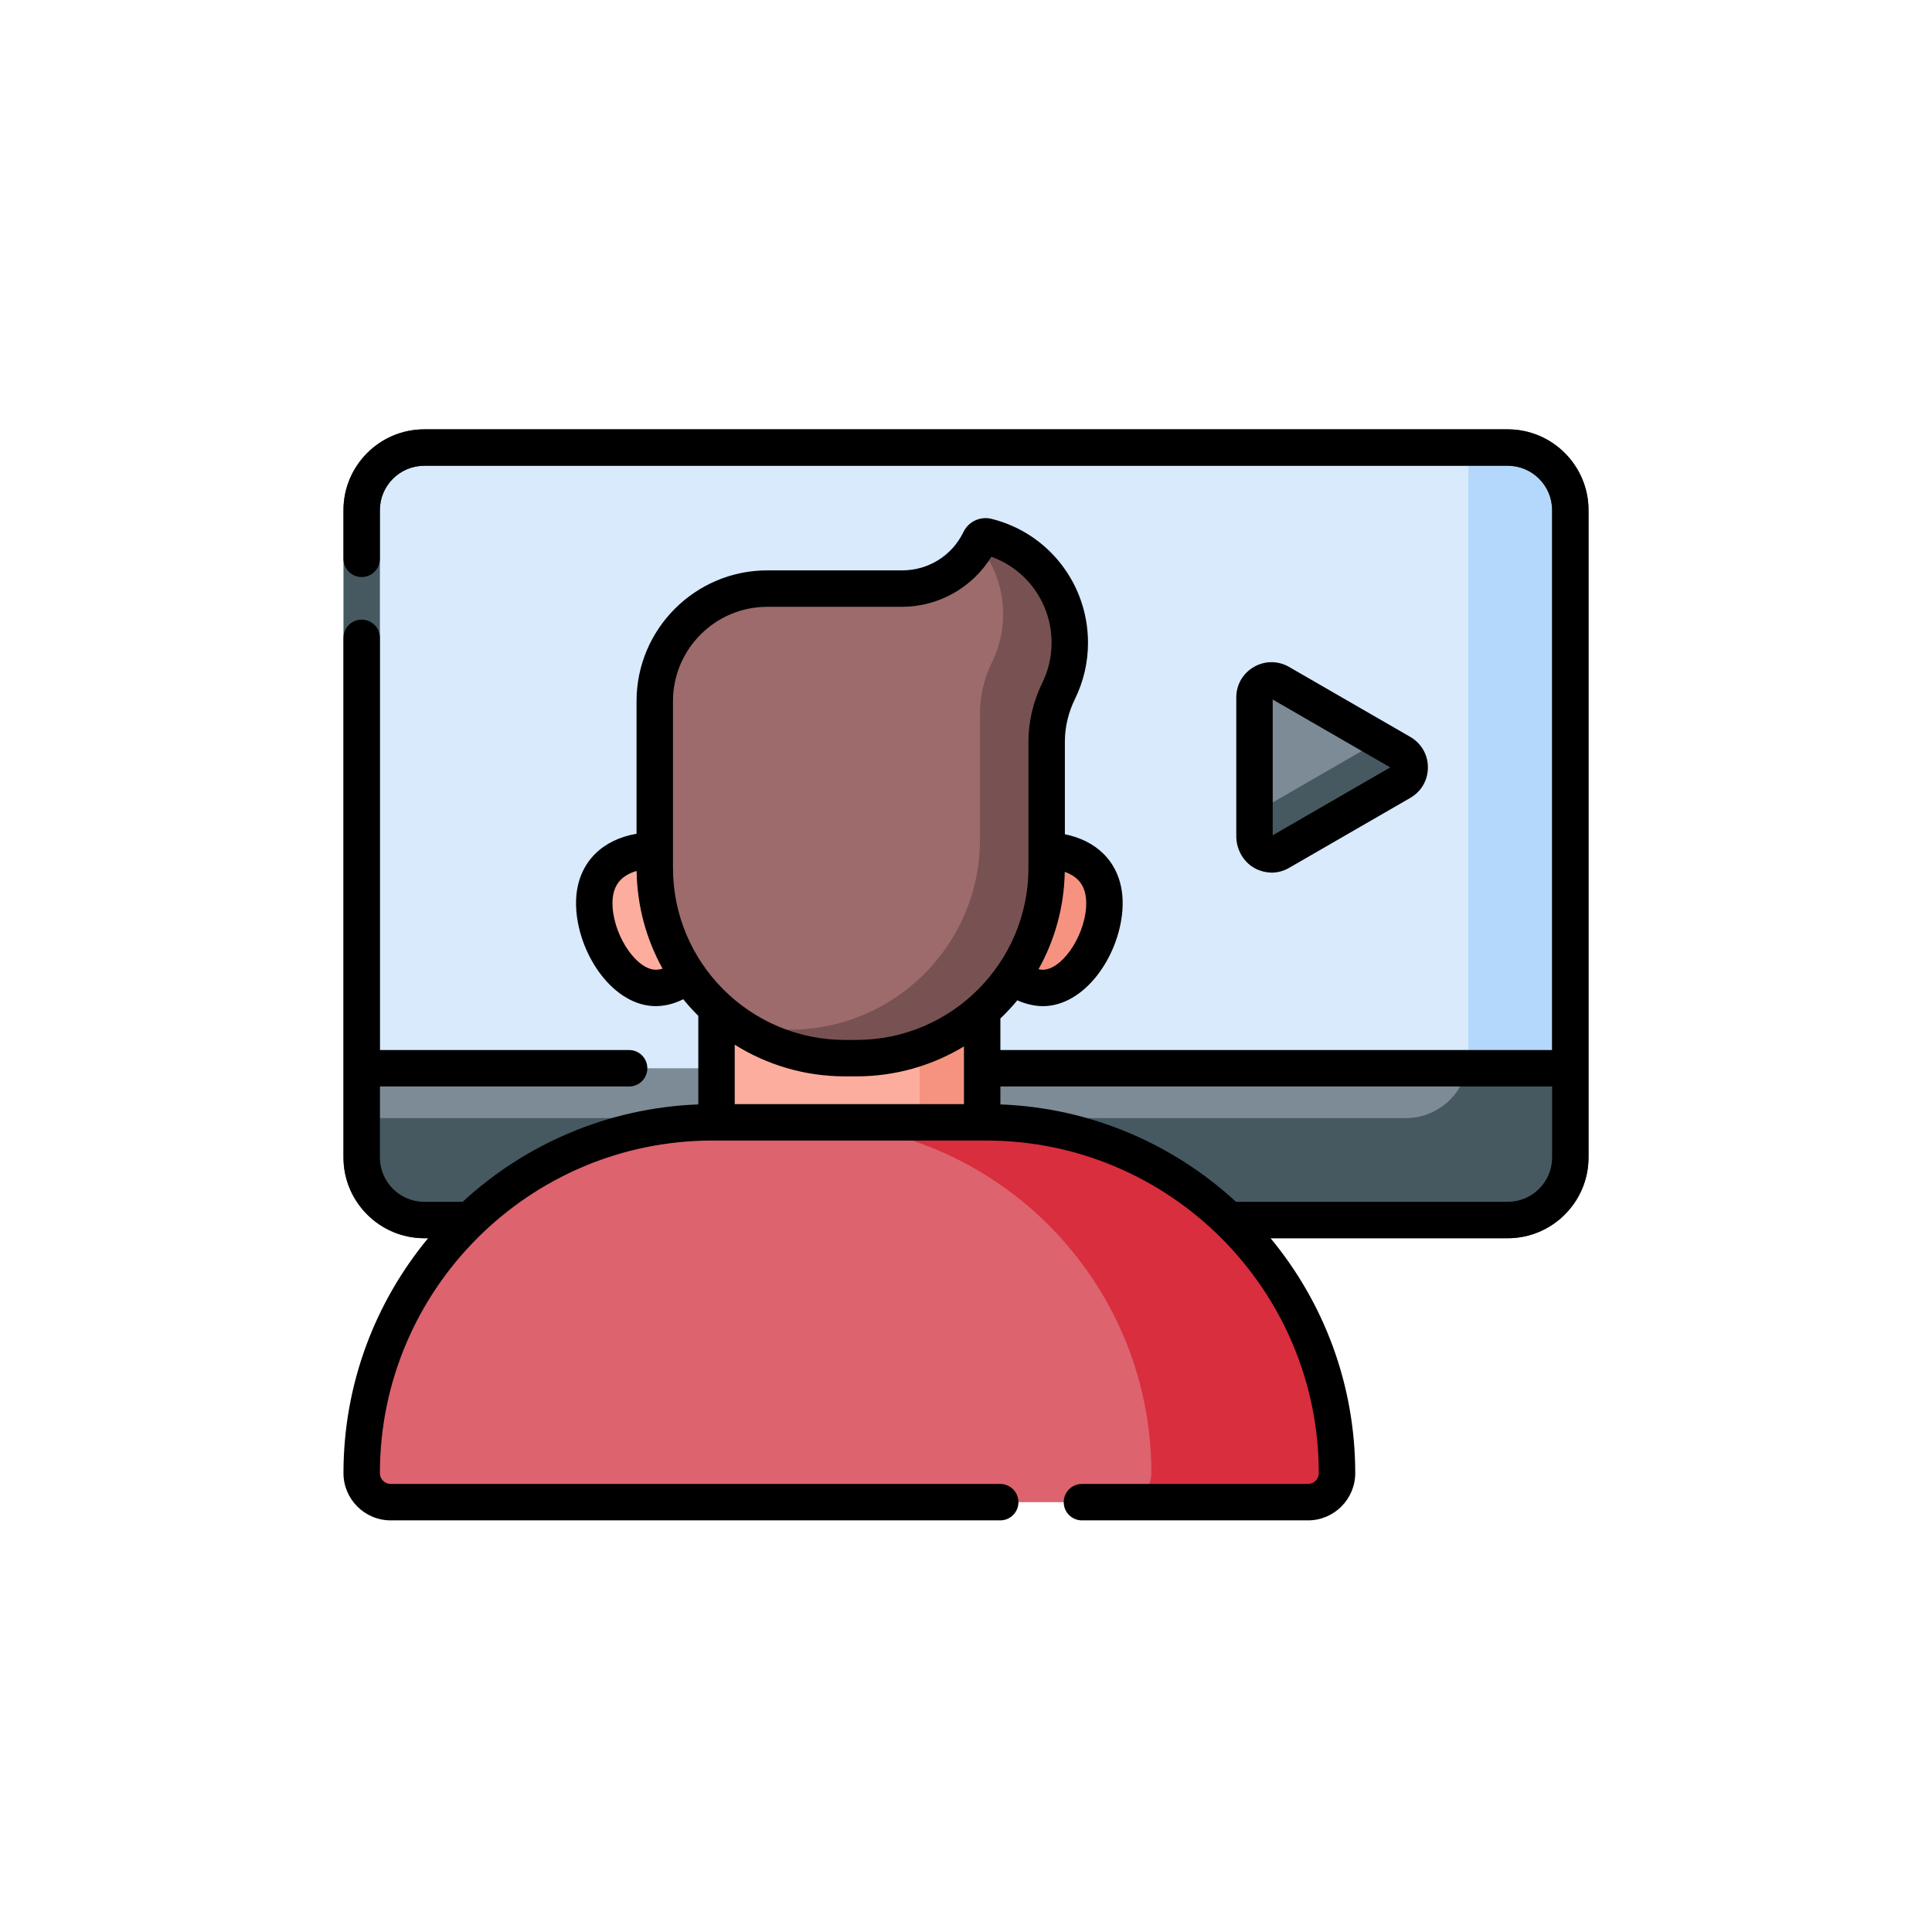 <?xml version="1.0" encoding="UTF-8"?> <svg xmlns="http://www.w3.org/2000/svg" width="90" height="90" viewBox="0 0 90 90" fill="none"> <rect width="90" height="90" rx="10" fill="white"></rect> <g filter="url(#filter0_i)"> <rect x="5" y="5" width="80" height="80" rx="10" fill="white"></rect> </g> <path d="M70.232 56.833H19.768C18.155 56.833 16.849 55.526 16.849 53.914V23.767C16.849 22.155 18.155 20.848 19.768 20.848H70.232C71.844 20.848 73.151 22.155 73.151 23.767V53.914C73.152 55.526 71.845 56.833 70.232 56.833Z" fill="#D8EAFB"></path> <path d="M70.236 20.848H68.404V49.17C68.404 50.78 67.099 52.086 65.489 52.086H16.849V53.918C16.849 55.528 18.154 56.833 19.764 56.833H70.236C71.846 56.833 73.151 55.528 73.151 53.918V23.764C73.152 22.154 71.846 20.848 70.236 20.848Z" fill="#B3D8FB"></path> <path d="M16.849 49.763V53.918C16.849 55.528 18.154 56.833 19.764 56.833H70.236C71.846 56.833 73.151 55.528 73.151 53.918V49.763H16.849Z" fill="#7C8B96"></path> <path d="M68.343 49.763C68.069 51.089 66.895 52.085 65.489 52.085H16.849V53.918C16.849 55.528 18.154 56.833 19.764 56.833H70.236C71.846 56.833 73.151 55.528 73.151 53.918V49.763H68.343Z" fill="#465961"></path> <path d="M70.236 57.681H19.764C17.689 57.681 16 55.993 16 53.918V23.764C16 21.689 17.689 20 19.764 20H70.236C72.311 20 74 21.689 74 23.764V53.918C74 55.993 72.311 57.681 70.236 57.681ZM19.764 21.697C18.624 21.697 17.697 22.624 17.697 23.764V53.918C17.697 55.058 18.624 55.985 19.764 55.985H70.236C71.376 55.985 72.303 55.058 72.303 53.918V23.764C72.303 22.624 71.376 21.697 70.236 21.697H19.764Z" fill="#465961"></path> <path d="M32.456 42.671C32.587 44.437 32.161 45.908 30.673 46.017C29.184 46.127 27.822 44.106 27.692 42.34C27.562 40.574 28.713 39.732 30.202 39.622C31.691 39.512 32.327 40.905 32.456 42.671Z" fill="#FDAD9D"></path> <path d="M46.675 42.671C46.545 44.437 46.971 45.908 48.459 46.017C49.947 46.127 51.31 44.106 51.44 42.34C51.57 40.574 50.419 39.732 48.93 39.622C47.441 39.512 46.806 40.905 46.675 42.671Z" fill="#FDAD9D"></path> <path d="M46.675 42.671C46.545 44.437 46.971 45.908 48.459 46.017C49.947 46.127 51.31 44.106 51.44 42.34C51.57 40.574 50.419 39.732 48.93 39.622C47.441 39.512 46.806 40.905 46.675 42.671Z" fill="#F59380"></path> <path d="M33.378 42.49H45.754V54.149H33.378V42.49Z" fill="#FDAD9D"></path> <path d="M42.841 42.49H45.754V54.149H42.841V42.49Z" fill="#F59380"></path> <path d="M45.982 24.992C45.848 24.959 45.708 25.023 45.648 25.148C44.997 26.491 43.621 27.418 42.028 27.418H35.745C32.849 27.418 30.501 29.766 30.501 32.662V40.432C30.501 45.326 34.469 49.293 39.362 49.293H39.897C44.79 49.293 48.758 45.326 48.758 40.432V34.538C48.758 33.72 48.956 32.917 49.316 32.183C49.648 31.506 49.835 30.746 49.835 29.941C49.835 27.542 48.207 25.545 45.982 24.992Z" fill="#9D6B6B"></path> <path d="M45.982 24.992C45.847 24.959 45.708 25.023 45.648 25.148C45.616 25.213 45.581 25.276 45.547 25.339C46.285 26.223 46.728 27.364 46.728 28.614C46.728 29.418 46.541 30.179 46.209 30.855C45.849 31.59 45.651 32.393 45.651 33.211V39.104C45.651 43.998 41.683 47.965 36.789 47.965H36.255C35.616 47.965 34.993 47.897 34.392 47.768C35.809 48.73 37.52 49.293 39.362 49.293H39.897C44.79 49.293 48.758 45.326 48.758 40.432V34.538C48.758 33.72 48.956 32.917 49.316 32.183C49.648 31.506 49.834 30.746 49.835 29.941C49.835 27.542 48.207 25.545 45.982 24.992Z" fill="#785252"></path> <path d="M45.942 52.283H33.19C24.165 52.283 16.849 59.599 16.849 68.624C16.849 69.371 17.454 69.976 18.201 69.976H60.931C61.678 69.976 62.283 69.371 62.283 68.624C62.283 59.599 54.967 52.283 45.942 52.283Z" fill="#DD636E"></path> <path d="M45.942 52.283H37.294C46.319 52.283 53.636 59.599 53.636 68.624C53.636 69.371 53.03 69.976 52.284 69.976H60.931C61.678 69.976 62.283 69.371 62.283 68.624C62.283 59.599 54.967 52.283 45.942 52.283Z" fill="#D82E3D"></path> <path d="M65.271 35.062L59.629 31.805C59.1 31.5 58.44 31.881 58.44 32.492V39.006C58.44 39.617 59.1 39.998 59.629 39.693L65.271 36.436C65.799 36.13 65.799 35.367 65.271 35.062Z" fill="#7C8B96"></path> <path d="M65.272 35.063L64.287 34.494L58.44 37.87V39.008C58.44 39.618 59.1 39.999 59.628 39.694L65.273 36.435C65.8 36.13 65.8 35.368 65.272 35.063Z" fill="#465961"></path> <path d="M70.236 20H19.764C17.689 20 16 21.689 16 23.764V26.033C16 26.502 16.38 26.881 16.849 26.881C17.317 26.881 17.697 26.502 17.697 26.033V23.764C17.697 22.624 18.624 21.697 19.764 21.697H70.236C71.376 21.697 72.303 22.624 72.303 23.764V48.915H46.602V47.444C46.881 47.177 47.146 46.896 47.392 46.597C47.626 46.71 48.102 46.87 48.578 46.871C50.524 46.871 52.127 44.565 52.286 42.403C52.387 41.035 51.851 40.206 51.383 39.752C50.927 39.308 50.319 39.008 49.606 38.862V34.538C49.606 33.871 49.769 33.185 50.078 32.557C50.479 31.738 50.683 30.858 50.683 29.941C50.683 27.2 48.834 24.826 46.186 24.169C45.666 24.04 45.118 24.295 44.884 24.778C44.349 25.883 43.254 26.57 42.028 26.57H35.745C32.386 26.57 29.653 29.303 29.653 32.662V38.839C28.884 38.973 28.231 39.282 27.748 39.752C27.281 40.206 26.745 41.035 26.846 42.403C27.005 44.565 28.608 46.87 30.554 46.87C30.913 46.866 31.344 46.79 31.829 46.548C32.049 46.819 32.282 47.077 32.53 47.323V51.448C28.304 51.608 24.465 53.3 21.552 55.985H19.764C18.624 55.985 17.697 55.057 17.697 53.918V50.612H29.307C29.776 50.612 30.155 50.232 30.155 49.764C30.155 49.295 29.776 48.915 29.307 48.915H17.697V29.713C17.697 29.244 17.317 28.865 16.849 28.865C16.38 28.865 16 29.244 16 29.713V53.918C16 55.993 17.689 57.681 19.764 57.681H19.942C17.481 60.656 16 64.471 16 68.624C16 69.838 16.987 70.825 18.201 70.825H46.594C47.063 70.825 47.443 70.445 47.443 69.976C47.443 69.508 47.063 69.128 46.594 69.128H18.201C17.923 69.128 17.697 68.902 17.697 68.624C17.697 60.081 24.647 53.131 33.19 53.131H45.942C54.485 53.131 61.435 60.081 61.435 68.624C61.435 68.902 61.209 69.128 60.931 69.128H50.4C49.931 69.128 49.552 69.508 49.552 69.976C49.552 70.445 49.931 70.825 50.4 70.825H60.931C62.145 70.825 63.132 69.838 63.132 68.624C63.132 64.471 61.651 60.656 59.189 57.682H70.236C72.312 57.682 74 55.993 74 53.918V23.764C74 21.689 72.311 20 70.236 20ZM50.2 40.968C50.504 41.263 50.636 41.704 50.594 42.278C50.487 43.722 49.4 45.237 48.521 45.172C48.468 45.168 48.421 45.161 48.377 45.152C49.131 43.804 49.571 42.259 49.601 40.614C49.843 40.7 50.045 40.818 50.2 40.968ZM30.61 45.172C29.725 45.238 28.645 43.722 28.538 42.278C28.496 41.704 28.628 41.263 28.931 40.968C29.112 40.792 29.358 40.659 29.656 40.573C29.68 42.221 30.115 43.772 30.866 45.125C30.794 45.147 30.711 45.164 30.61 45.172ZM44.905 51.434H34.227V48.666C35.718 49.6 37.477 50.141 39.362 50.141H39.897C41.728 50.141 43.442 49.631 44.905 48.746V51.434H44.905ZM39.897 48.444H39.362C34.944 48.444 31.35 44.85 31.35 40.432V32.662C31.35 30.239 33.322 28.267 35.745 28.267H42.028C43.722 28.267 45.304 27.366 46.181 25.937C47.852 26.534 48.986 28.125 48.986 29.941C48.986 30.596 48.841 31.225 48.554 31.809C48.132 32.669 47.909 33.613 47.909 34.538V40.432C47.909 44.85 44.315 48.444 39.897 48.444ZM72.303 53.918C72.303 55.058 71.376 55.985 70.236 55.985H57.579C54.666 53.301 50.827 51.608 46.602 51.448V50.612H72.303V53.918Z" fill="black"></path> <path d="M60.052 40.428L65.697 37.169C66.21 36.873 66.517 36.342 66.517 35.748C66.517 35.156 66.21 34.624 65.697 34.328L60.052 31.069C59.538 30.772 58.925 30.772 58.411 31.069C57.898 31.365 57.591 31.896 57.591 32.489V39.008C57.617 39.823 58.222 40.622 59.231 40.651C59.513 40.651 59.795 40.577 60.052 40.428ZM59.288 32.587L64.763 35.749L59.288 38.91V32.587Z" fill="black"></path> <defs> <filter id="filter0_i" x="5" y="5" width="80" height="83" filterUnits="userSpaceOnUse" color-interpolation-filters="sRGB"> <feFlood flood-opacity="0" result="BackgroundImageFix"></feFlood> <feBlend mode="normal" in="SourceGraphic" in2="BackgroundImageFix" result="shape"></feBlend> <feColorMatrix in="SourceAlpha" type="matrix" values="0 0 0 0 0 0 0 0 0 0 0 0 0 0 0 0 0 0 127 0" result="hardAlpha"></feColorMatrix> <feOffset dy="3"></feOffset> <feGaussianBlur stdDeviation="3.5"></feGaussianBlur> <feComposite in2="hardAlpha" operator="arithmetic" k2="-1" k3="1"></feComposite> <feColorMatrix type="matrix" values="0 0 0 0 0.975 0 0 0 0 0.962 0 0 0 0 0.947 0 0 0 1 0"></feColorMatrix> <feBlend mode="normal" in2="shape" result="effect1_innerShadow"></feBlend> </filter> </defs> </svg> 